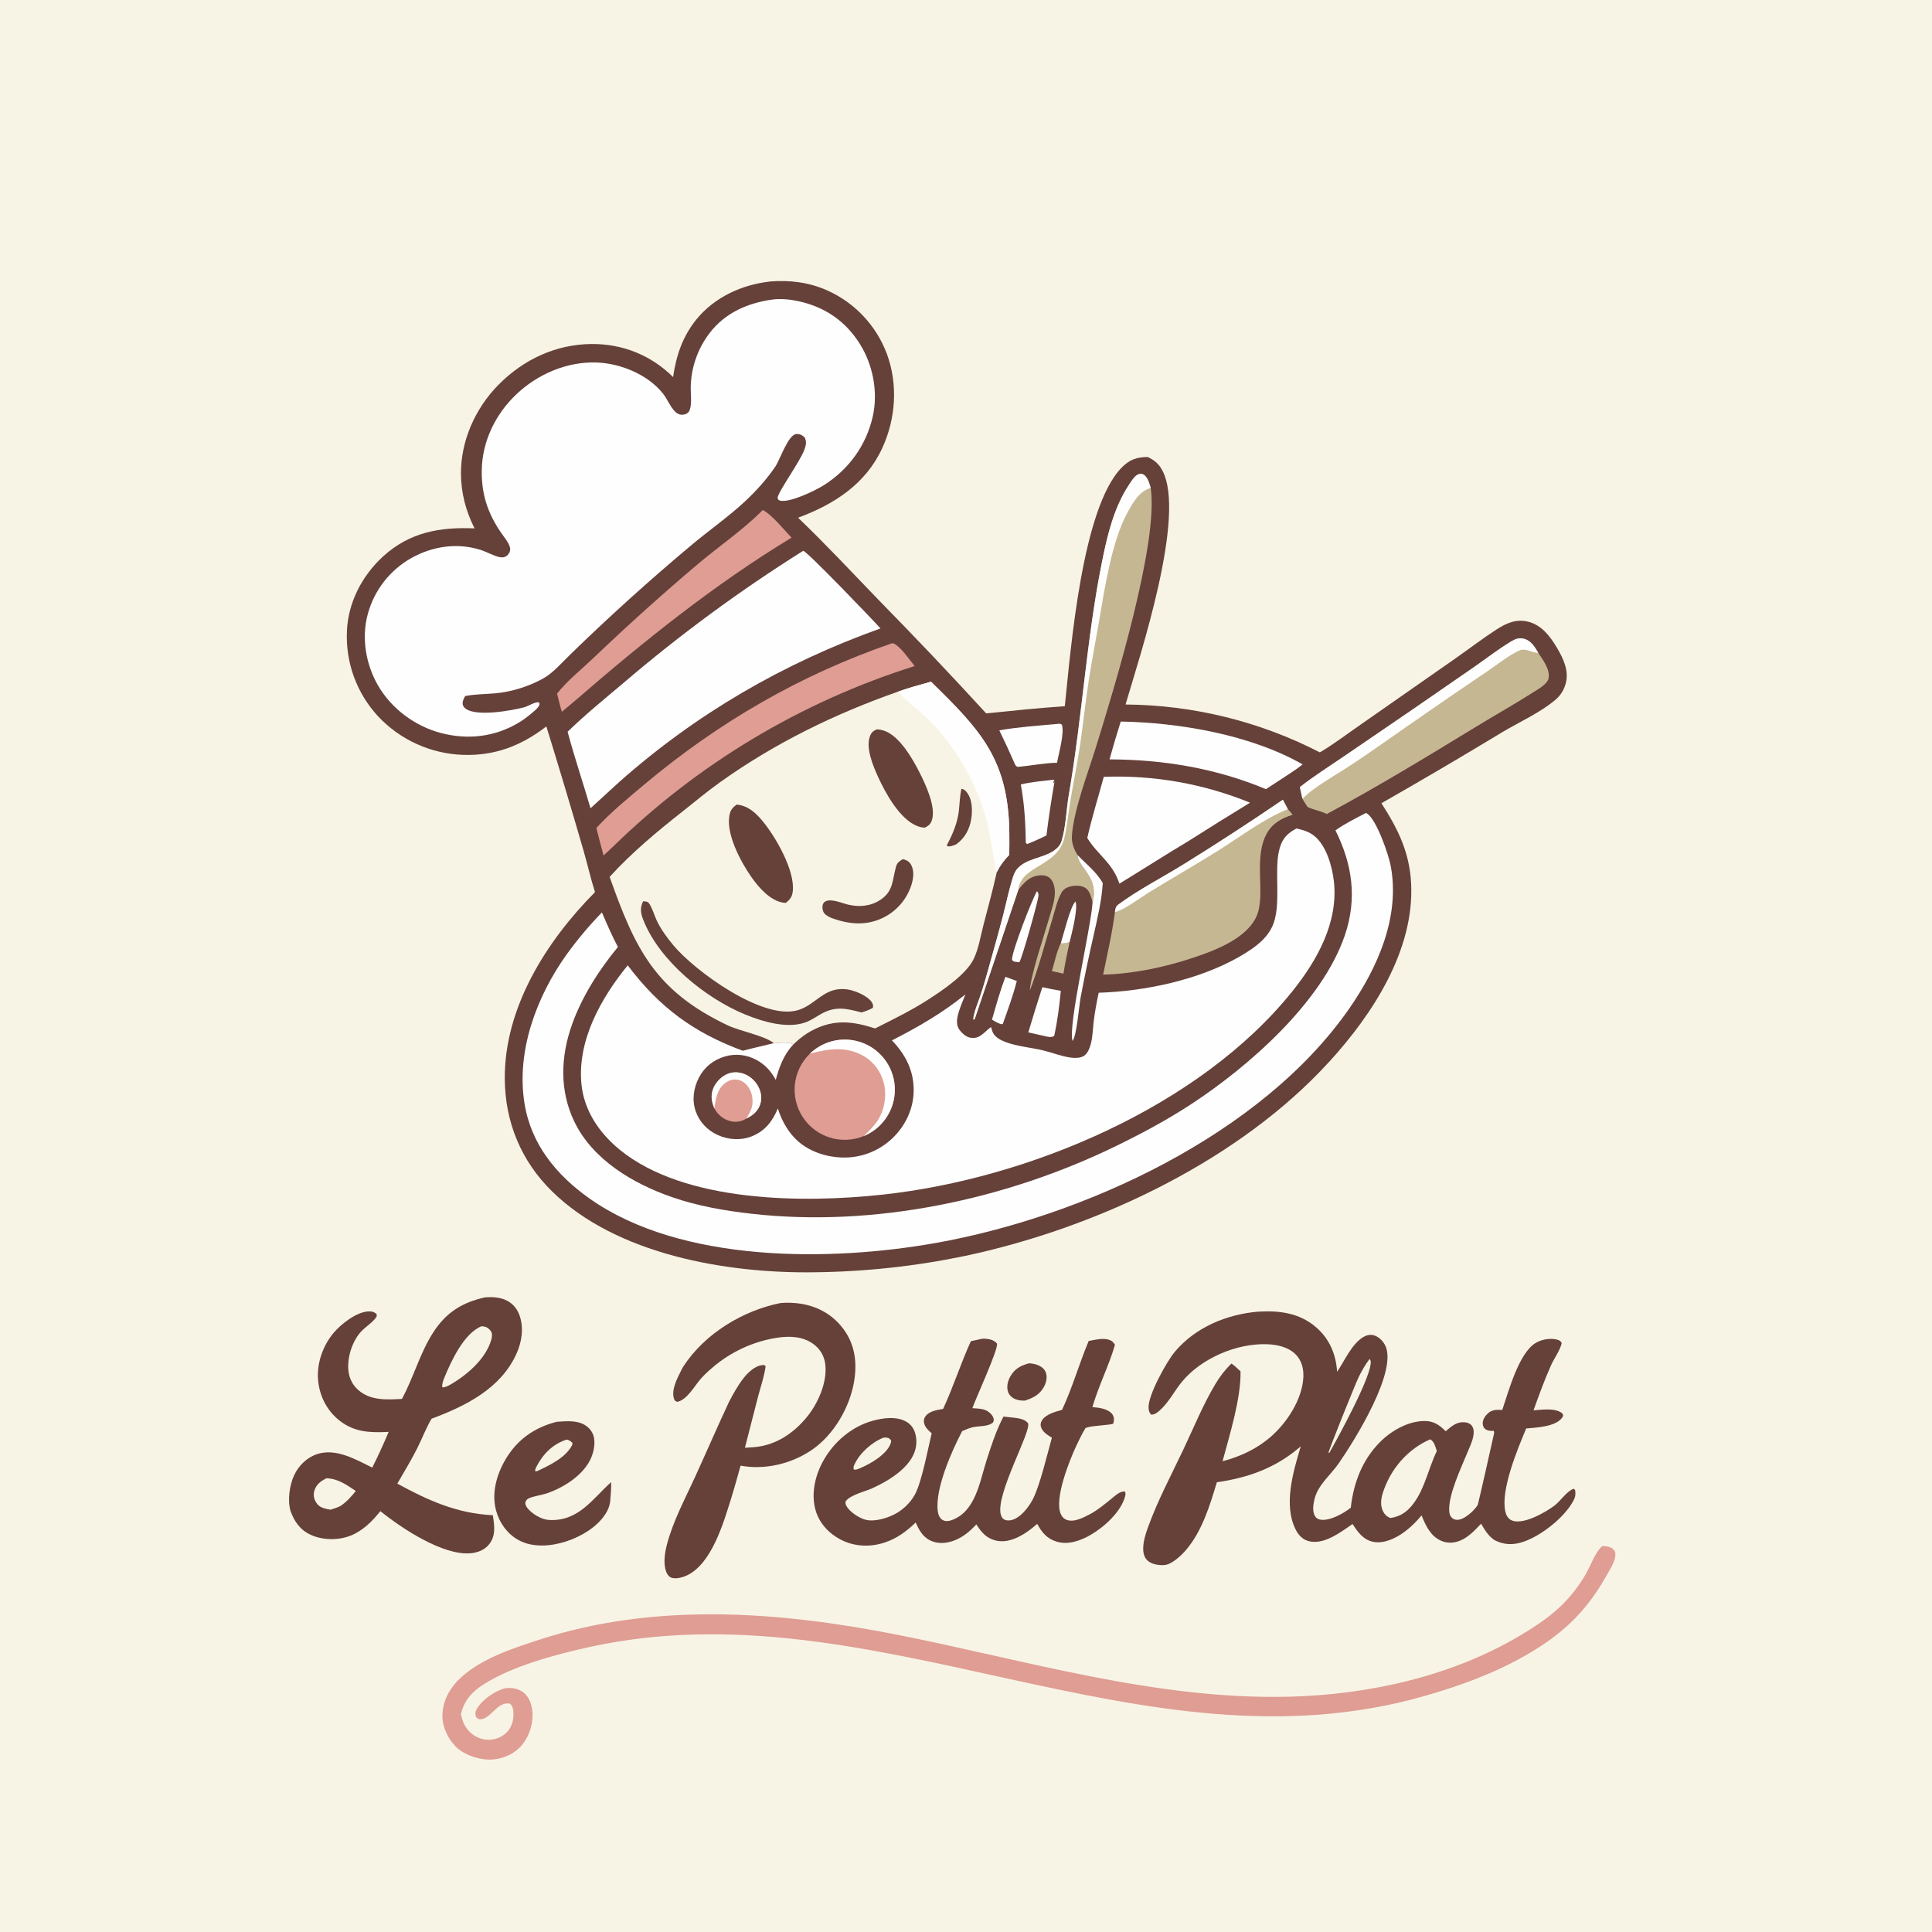 <svg version="1.1" xmlns="http://www.w3.org/2000/svg" style="display: block;" viewBox="0 0 2048 2048" width="1024" height="1024">
<path transform="translate(0,0)" fill="rgb(248,244,229)" d="M 0 0 L 2048 0 L 2048 2048 L 0 2048 L 0 0 z"/>
<path transform="translate(0,0)" fill="rgb(101,65,58)" d="M 816.564 298.384 C 837.352 296.687 858.039 299.339 877.142 307.946 C 906.279 321.046 928.966 345.257 940.147 375.183 C 952.124 407.545 949.57 444.188 935.097 475.31 C 917.379 513.412 884.091 534.656 845.996 548.807 C 875.095 576.654 902.528 606.096 930.494 635.072 C 969.504 674.789 1007.82 715.185 1045.42 756.242 C 1073.14 753.451 1100.94 750.432 1128.75 748.623 C 1135.13 687.693 1146.82 538.48 1189.11 495.56 C 1197.46 487.087 1205.21 484.481 1216.74 484.437 C 1223.86 488.017 1228.28 491.502 1232.09 498.61 C 1257.77 546.475 1208.22 695.286 1193.13 746.797 C 1264.83 747.336 1335.4 764.721 1399.14 797.55 C 1414.38 788.534 1428.76 777.431 1443.37 767.381 L 1543.08 697.768 C 1557.52 687.645 1571.66 676.758 1586.47 667.213 C 1596.85 660.518 1607.05 655.978 1619.64 658.97 C 1634.02 662.387 1643.03 674.287 1650.22 686.314 C 1657.09 697.796 1663.48 710.992 1659.7 724.625 C 1657.72 731.757 1654.16 737.324 1648.53 742.047 C 1632.42 755.582 1610.98 765.165 1592.81 775.937 C 1550.33 801.673 1507.52 826.844 1464.38 851.441 C 1482.04 879.066 1494.29 903.543 1495.87 936.978 C 1499.2 1007.35 1455.03 1075.12 1409.37 1125.14 C 1405.84 1128.97 1402.27 1132.76 1398.65 1136.51 C 1302.45 1235.72 1157.06 1302.84 1023.24 1331.29 C 970.344 1342.32 916.497 1348.14 862.467 1348.68 C 770.234 1349.9 653.43 1329.95 585.074 1262.77 C 552.382 1230.65 535.42 1189.49 535.076 1143.76 C 534.508 1068.28 579.052 997.743 630.725 945.695 C 626.08 931.167 622.762 916.144 618.506 901.482 C 605.791 857.548 592.674 813.731 579.158 770.037 C 552.734 790.391 524.9 801.273 491.088 800.197 C 456.724 799.091 424.21 784.369 400.709 759.274 C 378.133 734.846 366.267 702.402 367.755 669.172 C 368.917 638.782 383.727 610.334 405.975 589.947 C 434.06 564.213 466.244 558.49 503.069 560.104 C 493.885 542.067 488.79 522.725 488.633 502.477 C 488.362 467.326 503.807 432.815 528.36 407.936 C 554.871 381.072 589.199 364.931 627.144 364.663 C 659.987 364.432 690.163 376.503 713.509 399.711 C 716.728 377.157 723.551 356.736 738.015 338.835 C 757.3 314.969 786.493 301.704 816.564 298.384 z"/>
<path transform="translate(0,0)" fill="rgb(254,254,254)" d="M 819.886 317.381 C 828.724 316.498 837.931 317.418 846.585 319.311 C 874.197 325.351 895.956 340.122 911.11 363.991 C 925.382 386.469 931.056 415.491 925.139 441.59 C 918.2 472.2 899.689 497.675 873.218 514.383 C 864.356 519.977 836.367 533.669 826.41 530.548 C 824.915 530.08 824.906 529.216 824.254 527.939 C 824.578 521.352 847.959 489.853 852.831 476.262 C 854.498 471.614 855.171 468.161 852.982 463.65 C 850.53 461.327 847.503 459.705 843.971 460.101 C 835.402 461.061 826.667 487.563 821.87 494.648 C 812.903 507.893 801.68 520.29 790.024 531.213 C 771.777 548.314 750.479 562.902 731.349 579.179 C 687.892 615.626 645.789 653.658 605.127 693.199 C 596.302 701.674 586.547 713.193 575.994 719.106 C 561.064 727.472 542.551 733.323 525.49 734.903 C 514.566 735.915 504.03 735.745 493.174 737.797 C 492.476 739.029 491.719 740.278 491.206 741.606 C 490.324 743.887 489.921 746.475 491.256 748.664 C 499.148 761.609 544.303 752.872 555.84 749.695 C 559.88 748.582 567.292 743.835 570.939 744.46 L 572.047 746.028 C 571.515 749.071 569.409 750.756 567.348 752.877 C 561.772 757.699 556.327 762.198 549.982 765.995 C 524.651 781.151 496.121 784.493 467.654 777.081 C 440.092 769.905 415.125 751.428 400.813 726.772 C 387.779 704.318 383.001 676.301 389.83 651.055 C 396.624 625.767 413.331 604.288 436.17 591.48 C 458.385 579.073 484.288 575.15 508.782 582.697 C 515.704 584.83 522.538 588.941 529.473 590.556 C 532.198 591.191 535.17 590.888 537.367 589.024 C 539.916 586.861 541.431 583.592 540.621 580.352 C 539.268 574.946 533.9 568.751 530.78 564.159 C 516.774 543.548 510.286 523.392 510.688 498.393 C 511.18 467.754 525.153 439.165 547.165 418.167 C 569.761 396.612 601.027 383.131 632.516 384.268 C 657.846 385.181 686.706 396.978 702.788 417.212 C 707.484 423.122 710.378 431.126 715.693 436.429 C 717.887 438.619 720.516 439.817 723.663 439.61 C 727.364 439.365 730.115 437.728 731.27 434.154 C 733.446 427.416 732.216 419.003 732.178 412.011 C 732.221 390.679 739.269 369.951 752.24 353.015 C 768.965 331.223 793.237 320.876 819.886 317.381 z"/>
<path transform="translate(0,0)" fill="rgb(248,244,229)" d="M 952.306 733.049 C 963.692 728.999 975.245 725.826 986.897 722.65 C 1039.49 774.052 1068.96 805.009 1069.92 882.728 C 1070.01 890.57 1069.98 898.413 1069.85 906.255 C 1064.25 911.905 1060.24 917.349 1056.61 924.503 C 1052.48 943.319 1047.35 961.857 1042.51 980.495 C 1039.49 992.086 1037.44 1005.4 1032.31 1016.24 C 1024.32 1033.12 998.201 1050.45 982.659 1060.41 C 965.101 1071.65 946.246 1080.79 927.646 1090.17 C 904.405 1082.66 884.766 1080.22 862.186 1091.65 C 854.114 1095.74 847.375 1100.93 840.895 1107.21 C 836.652 1104 825.541 1105.65 820.318 1105.78 C 810.514 1097.8 784.367 1093.09 771.18 1086.81 C 693.895 1050.03 673.045 1005.02 646.224 929.529 C 670 903.494 696.085 881.845 723.675 860.088 C 736.745 849.782 749.563 839 763.106 829.32 C 821.26 787.755 885.013 756.639 952.306 733.049 z"/>
<path transform="translate(0,0)" fill="rgb(254,254,254)" d="M 952.306 733.049 C 963.692 728.999 975.245 725.826 986.897 722.65 C 1039.49 774.052 1068.96 805.009 1069.92 882.728 C 1070.01 890.57 1069.98 898.413 1069.85 906.255 C 1064.25 911.905 1060.24 917.349 1056.61 924.503 C 1055.56 922.81 1048.86 880.62 1046.55 871.886 C 1035.65 830.323 1013.92 792.396 983.57 761.976 C 973.936 752.368 961.636 744.542 953.066 734.018 C 952.807 733.7 952.559 733.372 952.306 733.049 z"/>
<path transform="translate(0,0)" fill="rgb(101,65,58)" d="M 681.705 955.357 C 684.155 955.649 686.394 955.336 687.985 957.57 C 691.27 962.185 693.559 970.101 695.979 975.354 C 700.449 985.055 707.024 993.85 713.82 1002.04 C 736.342 1029.18 808.32 1081.69 845.499 1070.91 C 865.107 1065.23 873.368 1045.93 897.228 1048.67 C 905.198 1049.58 919.035 1055.08 923.887 1062.05 C 925.507 1064.38 925.668 1065.57 925.349 1068.32 C 921.423 1070.58 917.562 1071.92 913.256 1073.24 C 896.316 1068.83 885.192 1066.15 869.259 1075.48 C 864.703 1078.14 860.1 1081.26 855.204 1083.24 C 835.464 1091.19 808.406 1083.04 789.703 1075.32 C 747.573 1057.93 698.723 1018.35 681.793 974.856 C 678.958 967.572 678.415 962.419 681.705 955.357 z"/>
<path transform="translate(0,0)" fill="rgb(101,65,58)" d="M 781.023 852.872 C 792.983 854.123 800.979 861.477 808.375 870.371 C 822.043 886.806 843.08 923.012 840.34 945.114 C 839.639 950.772 837.361 953.602 833.029 957.107 C 831.591 957.046 831.655 957.083 829.981 956.809 C 816.231 954.559 804.161 940.632 796.559 929.788 C 785.368 913.823 769.232 884.057 773.307 863.845 C 774.371 858.565 776.676 855.861 781.023 852.872 z"/>
<path transform="translate(0,0)" fill="rgb(101,65,58)" d="M 929.802 773.072 C 932.113 773.315 934.445 773.684 936.668 774.384 C 953.3 779.618 967.234 804.094 974.567 818.494 C 980.918 830.965 992.816 855.901 987.649 869.963 C 986.207 873.887 984.019 875.531 980.372 877.341 C 977.497 877.189 975.067 876.708 972.369 875.656 C 953.687 868.374 938.676 840.765 930.849 823.66 C 925.587 812.161 917.29 792.512 922.344 780.037 C 923.981 775.998 925.908 774.58 929.802 773.072 z"/>
<path transform="translate(0,0)" fill="rgb(101,65,58)" d="M 957.22 910.66 C 961.151 911.873 963.931 913.166 965.935 916.959 C 969.459 923.627 968.154 931.816 965.945 938.671 C 960.978 953.667 950.162 966.02 935.953 972.924 C 917.81 981.656 900.068 979.784 881.661 973.234 C 879.028 972.006 875.652 970.48 873.793 968.16 C 872.211 966.184 871.493 962.743 871.921 960.214 C 872.295 958.005 873.085 956.458 875.17 955.421 C 881.274 952.385 892.111 957.214 898.288 958.76 C 910.049 961.705 922.199 960.903 932.627 954.286 C 947.273 944.994 945.727 933.115 949.832 918.662 C 951.089 914.238 953.511 912.855 957.22 910.66 z"/>
<path transform="translate(0,0)" fill="rgb(101,65,58)" d="M 1019.07 836.151 C 1021.47 836.604 1022.68 837.31 1024.3 839.193 C 1030.71 846.659 1031.05 858.693 1029.59 867.971 C 1027.83 879.143 1022.67 888.676 1013.4 895.179 C 1010.46 896.293 1007.19 897.809 1004.04 896.979 L 1003.85 895.566 C 1009.98 884.169 1015.1 871.981 1016.5 859.015 C 1017.32 851.37 1017.48 843.698 1019.07 836.151 z"/>
<path transform="translate(0,0)" fill="rgb(254,254,254)" d="M 1164.67 1052.34 C 1213.42 1050.85 1270.17 1038.88 1312.94 1014.64 C 1356.33 990.052 1354.34 973.603 1353.86 928.008 C 1353.75 918.374 1353.91 907.949 1356.66 898.636 C 1359.68 888.419 1365.08 883.074 1374.3 878.219 C 1381.18 879.763 1387.43 881.552 1393.05 885.999 C 1405.99 896.236 1412.19 918.409 1413.97 934.198 C 1418.89 977.706 1396.18 1018.12 1369.9 1050.88 C 1271.38 1173.69 1089.26 1249.67 935.819 1266.34 C 851.731 1275.48 726.013 1274.9 657.231 1218.99 C 635.426 1201.26 619.047 1177.42 616.328 1148.96 C 611.914 1102.74 637.187 1057.9 665.414 1023.31 C 699.001 1067.84 735.209 1094.55 787.359 1113.83 C 798.289 1110.95 809.35 1108.52 820.318 1105.78 C 825.541 1105.65 836.652 1104 840.895 1107.21 C 830.764 1118.09 826.22 1130.61 822.325 1144.69 C 817.463 1135.75 811.333 1128.81 802.377 1123.84 C 792.017 1118.08 780.013 1116.52 768.608 1119.85 C 756.457 1123.4 746.707 1131 740.882 1142.31 C 735.207 1153.33 733.368 1165.93 737.422 1177.84 C 741.291 1189.2 749.884 1198.19 760.75 1203.14 C 772.148 1208.33 785.5 1209.17 797.186 1204.43 C 811.104 1198.79 819.038 1188.39 824.547 1174.95 C 828.02 1186.13 833.624 1196.84 841.575 1205.5 C 854.29 1219.34 873.34 1226.25 891.85 1226.97 C 911.817 1227.84 931.281 1220.56 945.777 1206.8 C 959.397 1193.94 968.04 1176.19 968.512 1157.35 C 969.059 1135.55 960.263 1118.29 945.504 1102.86 C 973.303 1088.64 999.008 1073.84 1023.34 1054.12 C 1020.67 1060.97 1017.6 1067.93 1015.64 1075.02 C 1014.32 1079.76 1013.57 1086.18 1016.36 1090.57 C 1018.89 1094.57 1023.81 1099.23 1028.67 1100.03 C 1038.98 1101.73 1043.24 1093.8 1050.53 1088.66 C 1051.06 1090.55 1051.58 1092.51 1052.37 1094.32 C 1054.53 1099.28 1060.51 1102.51 1065.28 1104.37 C 1077.64 1109.18 1092.91 1110.4 1105.99 1113.53 C 1115.6 1115.84 1125.37 1119.85 1135.14 1121.1 C 1139.39 1121.64 1144.66 1121.7 1148.54 1119.56 C 1152.76 1117.23 1154.9 1111.58 1156.14 1107.23 C 1158.32 1099.56 1158.4 1090.89 1159.35 1082.96 C 1160.59 1072.6 1162.48 1062.52 1164.67 1052.34 z"/>
<path transform="translate(0,0)" fill="rgb(254,254,254)" d="M 1447.78 861.862 C 1448.39 862.016 1448.59 862.029 1449.19 862.427 C 1459.24 868.983 1471.92 905.67 1474.22 917.877 C 1484.33 971.721 1460.56 1025.44 1430.42 1068.87 C 1337.32 1203.01 1148.35 1289.76 991.9 1317.61 C 880.202 1337.5 722.125 1339 625.167 1270.64 C 590.013 1245.86 563.161 1213.39 556.048 1170.02 C 546.933 1114.45 568.791 1056.25 600.773 1011.61 C 612.117 995.925 624.581 981.082 638.068 967.198 C 643.357 979.637 648.749 991.875 654.994 1003.87 C 635.05 1028.07 617.121 1056.04 606.522 1085.6 C 594.287 1119.72 592.876 1155.71 608.758 1188.86 C 628.237 1229.52 671.496 1254.9 712.591 1269.09 C 739.803 1278.49 768.124 1283.4 796.654 1286.63 C 926.989 1301.35 1066.48 1271.79 1183.72 1214.51 C 1210.44 1201.46 1236.84 1187.34 1261.77 1171.08 C 1323.49 1130.84 1401.67 1062.26 1425.7 991.151 C 1438.76 952.514 1433.63 916.178 1415.62 880.212 C 1425.52 873.12 1437.02 867.534 1447.78 861.862 z"/>
<path transform="translate(0,0)" fill="rgb(254,254,254)" d="M 851.47 583.851 C 856.119 585.034 925.614 657.396 933.35 666.15 C 830.602 702.963 738.386 756.285 656.586 828.785 L 625.971 856.779 C 618.072 829.681 608.96 802.973 601.692 775.683 C 620.274 757.611 640.701 741.007 660.507 724.296 C 720.63 672.86 784.457 625.918 851.47 583.851 z"/>
<path transform="translate(0,0)" fill="rgb(198,183,147)" d="M 1359.87 847.756 L 1365.17 857.726 L 1370.31 863.647 C 1358.31 867.497 1348.67 872.703 1342.44 884.257 C 1337.04 894.299 1335.84 906.138 1335.59 917.355 C 1335.25 932.299 1337.41 948.339 1334.57 963.036 C 1328.72 993.283 1287.22 1007.93 1261.79 1016.23 C 1232.58 1025.76 1200.15 1032.42 1169.38 1033.12 C 1173.81 1011.17 1179.02 989.042 1181.85 966.83 C 1181.98 966.07 1182.11 965.312 1182.25 964.556 C 1182.75 962.06 1183.07 960.646 1185.21 959.054 C 1206.22 943.425 1231.73 930.341 1254.19 916.498 C 1289.91 894.355 1325.15 871.436 1359.87 847.756 z"/>
<path transform="translate(0,0)" fill="rgb(254,254,254)" d="M 1359.87 847.756 L 1365.17 857.726 C 1339.81 867.904 1314.84 886.902 1291.61 901.481 C 1267.46 916.636 1242.7 930.782 1218.4 945.681 C 1208.97 951.465 1191.44 964.877 1181.85 966.83 C 1181.98 966.07 1182.11 965.312 1182.25 964.556 C 1182.75 962.06 1183.07 960.646 1185.21 959.054 C 1206.22 943.425 1231.73 930.341 1254.19 916.498 C 1289.91 894.355 1325.15 871.436 1359.87 847.756 z"/>
<path transform="translate(0,0)" fill="rgb(198,183,147)" d="M 1079.5 943.153 L 1033.22 1080.35 L 1031.89 1080.91 C 1031.7 1079.29 1031.86 1078.22 1032.22 1076.59 C 1033.73 1069.71 1036.79 1062.68 1039.03 1055.97 C 1042.15 1046.63 1044.94 1036.99 1047.6 1027.51 C 1052.9 1008.6 1058.3 989.66 1063.22 970.655 C 1066.54 957.777 1069.23 944.545 1073.13 931.834 C 1074.26 928.125 1075.62 924.143 1078.17 921.155 C 1087.76 909.916 1105.33 909.864 1117.13 901.797 C 1120.78 899.305 1124.02 895.824 1125.33 891.52 C 1129.94 876.406 1130.28 858.103 1133 842.396 C 1147.18 760.535 1151.72 677.224 1168.13 595.708 C 1173.86 567.239 1180.72 537.993 1197.02 513.495 C 1199.21 510.208 1202.17 505.293 1205.66 503.338 C 1207.54 502.287 1209.62 501.812 1211.65 502.797 C 1216.53 505.169 1218.31 512.466 1219.8 517.199 C 1228.45 575.228 1181.22 729.263 1161.59 792.543 C 1153.07 820.016 1138.49 857.68 1136.3 885.487 C 1135.68 893.269 1138.18 899.766 1142.17 906.309 C 1143.44 920.785 1165.08 929.214 1158.18 956.502 C 1157.44 953.661 1156.74 950.732 1155.63 948.01 C 1154.15 944.385 1152.03 941.521 1148.26 940.064 C 1143.21 938.112 1135.79 938.664 1130.95 940.982 C 1128.68 942.068 1126.65 943.785 1125.39 945.978 C 1120.52 954.469 1118.14 965.835 1115.26 975.186 C 1107.64 999.909 1101.08 1026.1 1091.65 1050.12 C 1092.33 1034.25 1107.12 990.722 1112.35 972.541 C 1114.83 963.88 1118.4 954.469 1118.19 945.374 C 1118.08 940.36 1116.74 934.15 1112.78 930.703 C 1109.86 928.156 1105.78 927.568 1102.04 927.913 C 1091.3 928.907 1085.79 935.367 1079.5 943.153 z"/>
<path transform="translate(0,0)" fill="rgb(254,254,254)" d="M 1079.5 943.153 L 1033.22 1080.35 L 1031.89 1080.91 C 1031.7 1079.29 1031.86 1078.22 1032.22 1076.59 C 1033.73 1069.71 1036.79 1062.68 1039.03 1055.97 C 1042.15 1046.63 1044.94 1036.99 1047.6 1027.51 C 1052.9 1008.6 1058.3 989.66 1063.22 970.655 C 1066.54 957.777 1069.23 944.545 1073.13 931.834 C 1074.26 928.125 1075.62 924.143 1078.17 921.155 C 1087.76 909.916 1105.33 909.864 1117.13 901.797 C 1120.78 899.305 1124.02 895.824 1125.33 891.52 C 1129.94 876.406 1130.28 858.103 1133 842.396 C 1147.18 760.535 1151.72 677.224 1168.13 595.708 C 1173.86 567.239 1180.72 537.993 1197.02 513.495 C 1199.21 510.208 1202.17 505.293 1205.66 503.338 C 1207.54 502.287 1209.62 501.812 1211.65 502.797 C 1216.53 505.169 1218.31 512.466 1219.8 517.199 C 1207.35 520.806 1200.75 533.118 1194.83 543.935 C 1178.34 574.061 1170.67 625.756 1164.8 659.916 C 1161.17 681.072 1157.01 702.192 1153.81 723.415 C 1150.52 745.225 1148.22 767.184 1145.02 789.011 C 1142.14 808.638 1138.12 828.037 1134.83 847.588 C 1132.53 861.185 1131.38 875.381 1128.11 888.742 C 1120.76 918.689 1081.98 917.515 1079.5 943.153 z"/>
<path transform="translate(0,0)" fill="rgb(198,183,147)" d="M 1377.91 834.318 C 1393.2 822.479 1409.5 812.063 1425.49 801.211 L 1496.33 752.815 L 1562.39 707.249 C 1575.39 698.161 1588.24 688.229 1601.79 680 C 1606.37 677.222 1610.4 675.693 1615.81 677.225 C 1623.2 679.321 1627.1 685.976 1630.72 692.172 C 1635.61 699.598 1643.18 709.514 1641.6 718.872 C 1640.59 724.877 1630.96 730.285 1626.14 733.346 C 1605.51 746.456 1584.14 758.487 1563.27 771.227 C 1511.81 802.649 1459.67 834.337 1406.54 862.867 C 1399.93 859.713 1392.74 858.492 1386.16 855.503 C 1384.23 852.604 1382.23 849.753 1380.61 846.665 L 1377.91 834.318 z"/>
<path transform="translate(0,0)" fill="rgb(254,254,254)" d="M 1377.91 834.318 C 1393.2 822.479 1409.5 812.063 1425.49 801.211 L 1496.33 752.815 L 1562.39 707.249 C 1575.39 698.161 1588.24 688.229 1601.79 680 C 1606.37 677.222 1610.4 675.693 1615.81 677.225 C 1623.2 679.321 1627.1 685.976 1630.72 692.172 C 1630.18 692.116 1629.64 692.069 1629.09 692.004 C 1623.1 691.285 1616.64 686.805 1610.62 689.518 C 1599.01 694.756 1587.18 704.505 1576.59 711.635 C 1549.36 730 1522.27 748.565 1495.32 767.328 C 1474.71 781.556 1454.33 796.264 1433.45 810.081 C 1419.38 819.393 1404.58 827.647 1391.03 837.734 C 1387.34 840.482 1383.95 843.514 1380.61 846.665 L 1377.91 834.318 z"/>
<path transform="translate(0,0)" fill="rgb(223,157,147)" d="M 945.095 682.049 L 947.014 681.952 C 955.041 685.623 963.839 699.142 969.581 706.047 C 849.428 743.856 739.874 809.446 649.802 897.5 L 639.8 906.873 C 637.145 897.167 634.606 887.43 632.185 877.663 C 647.396 861.053 665.762 846.052 683.003 831.59 C 761.563 765.69 848.032 715.542 945.095 682.049 z"/>
<path transform="translate(0,0)" fill="rgb(254,254,254)" d="M 1170.05 823.474 C 1223.09 821.442 1275.95 830.786 1325.08 850.878 C 1303.44 864.07 1281.94 877.479 1260.56 891.102 C 1235.74 905.945 1211.34 921.635 1186.63 936.695 C 1179.06 914.107 1164.16 906.971 1152.56 888.313 C 1157.46 866.569 1164.2 844.996 1170.05 823.474 z"/>
<path transform="translate(0,0)" fill="rgb(223,157,147)" d="M 858.454 1116.98 C 873.821 1102.08 896.63 1097.85 916.316 1106.26 C 936.002 1114.67 948.72 1134.07 948.579 1155.47 C 948.437 1176.88 935.465 1196.11 915.67 1204.26 C 892.108 1213.96 864.977 1205.56 851.007 1184.25 C 837.038 1162.94 840.162 1134.72 858.454 1116.98 z"/>
<path transform="translate(0,0)" fill="rgb(254,254,254)" d="M 858.454 1116.98 C 873.821 1102.08 896.63 1097.85 916.316 1106.26 C 936.002 1114.67 948.72 1134.07 948.579 1155.47 C 948.437 1176.88 935.465 1196.11 915.67 1204.26 C 920.897 1199.11 926.426 1193.89 930.421 1187.69 C 937.664 1176.47 940.068 1161.32 936.927 1148.43 C 933.921 1136.09 926.18 1125.41 915.046 1119.2 C 896.388 1108.79 877.938 1111.76 858.454 1116.98 z"/>
<path transform="translate(0,0)" fill="rgb(223,157,147)" d="M 808.521 540.694 C 817.796 544.91 831.666 562.294 839.067 569.948 C 756.848 619.744 681.504 680.464 608.974 743.315 C 604.563 747.103 600.106 750.836 595.602 754.513 C 593.607 748.204 592.148 741.642 590.492 735.231 C 601.605 721.293 616.836 709.172 629.8 696.805 C 665.677 662.53 702.586 629.353 740.478 597.32 C 762.929 578.472 787.909 561.524 808.521 540.694 z"/>
<path transform="translate(0,0)" fill="rgb(254,254,254)" d="M 1188.04 764.867 C 1250.57 765.977 1325.9 778.956 1380.87 810.29 C 1373.64 816.185 1365.26 821.151 1357.52 826.381 L 1341.89 836.532 C 1289.34 814.477 1233.05 805.085 1176.13 804.982 C 1179.84 791.532 1183.81 778.158 1188.04 764.867 z"/>
<path transform="translate(0,0)" fill="rgb(254,254,254)" d="M 1120.51 767.44 C 1123.13 767.238 1123.47 766.725 1125.73 768.262 C 1128.37 778.027 1122.41 797.973 1120.51 808.553 C 1106.33 808.842 1092.7 811.747 1078.63 812.925 C 1076.17 811.688 1076.18 810.623 1075.05 808.255 C 1070.06 796.77 1064.81 785.404 1059.3 774.166 C 1079.37 770.683 1100.22 769.225 1120.51 767.44 z"/>
<path transform="translate(0,0)" fill="rgb(223,157,147)" d="M 757.292 1175.08 C 754.274 1167.96 753.097 1161.1 756.119 1153.68 C 758.877 1146.91 765.175 1140.57 772.064 1138.05 C 778.493 1135.7 785.525 1136.53 791.555 1139.61 C 798.481 1143.23 803.661 1149.48 805.933 1156.96 C 807.674 1162.87 807.168 1169.12 804.139 1174.52 C 801.138 1179.87 796.562 1183.01 791.206 1185.71 C 791.095 1185.78 790.987 1185.87 790.871 1185.93 C 785.393 1189.14 779.819 1189.99 773.666 1188.3 C 766.38 1186.31 760.979 1181.56 757.292 1175.08 z"/>
<path transform="translate(0,0)" fill="rgb(254,254,254)" d="M 757.292 1175.08 C 754.274 1167.96 753.097 1161.1 756.119 1153.68 C 758.877 1146.91 765.175 1140.57 772.064 1138.05 C 778.493 1135.7 785.525 1136.53 791.555 1139.61 C 798.481 1143.23 803.661 1149.48 805.933 1156.96 C 807.674 1162.87 807.168 1169.12 804.139 1174.52 C 801.138 1179.87 796.562 1183.01 791.206 1185.71 C 791.794 1184.65 792.363 1183.58 792.959 1182.53 C 795.038 1178.87 796.854 1175.65 797.444 1171.4 C 798.415 1164.41 796.954 1157.08 792.603 1151.42 C 789.794 1147.76 785.77 1145 781.124 1144.44 C 776.508 1143.88 772.14 1145.42 768.522 1148.26 C 760.008 1154.95 758.579 1165.11 757.292 1175.08 z"/>
<path transform="translate(0,0)" fill="rgb(254,254,254)" d="M 1116.84 826.513 C 1117.15 826.779 1117.65 828.232 1117.82 828.638 L 1117 827.97 L 1116.35 829.794 L 1118.3 829.516 L 1117.6 829.985 C 1114.35 848.466 1111.57 867.028 1109.27 885.651 C 1102.58 888.753 1095.89 892.104 1088.98 894.67 L 1087.42 893.658 C 1087.06 872.593 1085.97 852.314 1082.1 831.529 C 1093.41 828.889 1105.31 827.847 1116.84 826.513 z"/>
<path transform="translate(0,0)" fill="rgb(254,254,254)" d="M 1104.91 1046.49 C 1111.39 1047.97 1117.99 1049.09 1124.52 1050.34 C 1123.03 1065.91 1120.88 1082.52 1117.61 1097.8 C 1115.36 1099.66 1114.13 1099.13 1111.34 1099.16 L 1090.05 1094.41 C 1094.79 1078.37 1099.75 1062.4 1104.91 1046.49 z"/>
<path transform="translate(0,0)" fill="rgb(254,254,254)" d="M 1142.17 906.309 C 1151.23 915.706 1162.59 924.609 1168.98 936.081 C 1167.86 954.831 1163.44 972.696 1159.41 990.965 C 1154.26 1013.23 1149.59 1035.59 1145.38 1058.05 C 1143.78 1066.95 1141.26 1098.4 1136.93 1103.4 C 1131.78 1087.83 1156.66 982.506 1158.18 956.502 C 1165.08 929.214 1143.44 920.785 1142.17 906.309 z"/>
<path transform="translate(0,0)" fill="rgb(254,254,254)" d="M 1065.76 1035.49 L 1077.85 1039.89 C 1073.96 1055.34 1068.4 1070.27 1063.06 1085.26 L 1062.15 1085.74 C 1058.25 1085.18 1054.91 1082.81 1051.56 1080.87 C 1055.88 1065.69 1060.2 1050.26 1065.76 1035.49 z"/>
<path transform="translate(0,0)" fill="rgb(254,254,254)" d="M 1099.28 944.627 C 1100.81 946.634 1101.06 947.605 1100.75 950.157 C 1099.94 956.893 1082.85 1018.01 1080.43 1020.09 L 1074.68 1019.25 L 1072.73 1017.54 C 1072.38 1008.91 1094.15 953.043 1099.28 944.627 z"/>
<path transform="translate(0,0)" fill="rgb(198,183,147)" d="M 1133.77 998.809 C 1131.4 1009.88 1129.04 1020.91 1127.31 1032.11 L 1115.03 1029.43 C 1117.93 1020.19 1120.18 1008.24 1124.54 999.764 C 1126.64 1000.82 1131.32 999.279 1133.77 998.809 z"/>
<path transform="translate(0,0)" fill="rgb(254,254,254)" d="M 1124.54 999.764 C 1127.26 991.205 1134.66 960.401 1140.08 955.666 C 1143.01 963.075 1135.96 990.267 1133.77 998.809 C 1131.32 999.279 1126.64 1000.82 1124.54 999.764 z"/>
<path transform="translate(0,0)" fill="rgb(101,65,58)" d="M 1333.54 1390.41 C 1356.26 1389.09 1377.52 1391.67 1395.3 1407.13 C 1409.44 1419.41 1416.24 1435.73 1417.39 1454.18 C 1425.17 1442.74 1432.64 1425.25 1444.46 1417.73 C 1447.87 1415.56 1451.98 1414.36 1455.98 1415.38 C 1461 1416.67 1465.41 1420.86 1467.9 1425.28 C 1482.96 1451.97 1435.66 1527.36 1419.03 1551.31 C 1410.65 1563.37 1397.74 1573.49 1393.75 1587.98 C 1392.19 1593.66 1390.64 1602.5 1394.33 1607.72 C 1395.91 1609.94 1397.86 1610.68 1400.48 1611 C 1410.29 1612.19 1424.59 1604.05 1431.89 1598.22 C 1434.79 1572.13 1443.89 1547.89 1462.58 1528.92 C 1474.67 1516.65 1492.97 1506.13 1510.66 1506.34 C 1520.13 1506.46 1526.09 1510.77 1532.49 1517.16 C 1537.42 1512.96 1542.84 1508.01 1549.65 1507.65 C 1553.18 1507.46 1557.21 1508.03 1559.72 1510.76 C 1562.59 1513.89 1562.47 1518.57 1561.75 1522.47 C 1560.57 1528.82 1557.39 1535.09 1554.96 1541.04 C 1548.37 1557.14 1535.06 1585.03 1536.25 1601.98 C 1536.47 1605.11 1537.52 1608.08 1540.29 1609.86 C 1542.49 1611.27 1545.07 1611.31 1547.52 1610.72 C 1553.86 1609.22 1563.03 1601.02 1566.38 1595.4 C 1567.01 1594.35 1582.32 1526.35 1583.68 1519.81 C 1584.02 1518.15 1583.9 1518.67 1583.46 1516.71 C 1582.97 1516.74 1582.48 1516.79 1581.98 1516.79 C 1578.26 1516.85 1575.96 1516.34 1573.17 1513.75 C 1572.19 1511.79 1571.7 1510.65 1571.75 1508.39 C 1571.84 1504.45 1574.59 1500.62 1577.39 1498.08 C 1581.73 1494.17 1586.96 1494.3 1592.45 1494.6 C 1599.11 1475.06 1609.75 1435.13 1627.3 1423.93 C 1633.8 1419.78 1643.44 1418.07 1650.93 1420.15 C 1653.33 1420.81 1654.23 1421.64 1655.53 1423.67 C 1653.75 1431.46 1647.51 1439.75 1644.18 1447.21 C 1637.24 1462.8 1631.35 1478.96 1625.58 1495.02 C 1634.04 1494.39 1646.31 1492.53 1654.07 1496.84 C 1656.19 1498.01 1656.36 1498.34 1657.07 1500.52 C 1656.66 1501.63 1656.7 1501.71 1655.9 1502.83 C 1648.97 1512.5 1628.6 1513.24 1617.8 1514.26 C 1608.7 1536.12 1590.7 1578.92 1595.66 1602.05 C 1596.45 1605.74 1598.15 1609.3 1601.59 1611.21 C 1613.29 1617.74 1639.09 1602.76 1648.3 1595.6 C 1654.16 1591.04 1661.43 1580.07 1668.3 1578.13 L 1669.69 1579.48 C 1670.29 1583.36 1670.17 1586.2 1668.39 1589.77 C 1659.3 1608.04 1633.84 1628.01 1614.61 1634.43 C 1603.86 1638.01 1594.3 1637.72 1584.2 1632.59 C 1577.51 1627.98 1574.08 1622.02 1569.99 1615.21 C 1563.43 1622.18 1556.49 1629.66 1547.42 1633.29 C 1540.88 1635.91 1533.88 1636.12 1527.4 1633.19 C 1516.24 1628.14 1511.28 1617.03 1506.92 1606.4 C 1501.59 1612.77 1495.85 1618.61 1489.17 1623.58 C 1480.12 1630.31 1467.57 1636.61 1456.05 1634.48 C 1445.2 1632.47 1439.37 1624.11 1433.76 1615.52 C 1428.44 1619.22 1423.12 1622.99 1417.55 1626.3 C 1408.49 1631.68 1397.41 1636.57 1386.74 1633.52 C 1380.77 1631.81 1376.51 1627.3 1373.72 1621.91 C 1360.02 1595.42 1370.95 1559.73 1378.86 1533.17 C 1352.7 1555.93 1323.87 1566.33 1289.92 1571.27 C 1282.45 1596.02 1274.36 1622.83 1257.38 1642.89 C 1252.37 1648.8 1242.1 1658.55 1234.1 1659.04 C 1228.28 1659.39 1220.64 1658.3 1216.27 1654.1 C 1212.68 1650.66 1211.74 1645.76 1211.85 1640.96 C 1212 1633.75 1214.23 1626.45 1216.65 1619.72 C 1226.89 1591.16 1241.35 1564.09 1254.33 1536.72 C 1265.4 1513.38 1275.3 1488.91 1288.6 1466.73 C 1293.37 1458.78 1298.74 1451.87 1305.37 1445.4 C 1308.87 1447.78 1311.89 1450.78 1315.01 1453.65 C 1315.54 1482.66 1303.47 1520.79 1295.97 1548.98 C 1314.47 1544.12 1331.89 1536.07 1346.5 1523.54 C 1363.98 1508.54 1380.42 1483.57 1381.61 1459.98 C 1382.06 1451.18 1379.94 1442.39 1373.65 1435.94 C 1365.69 1427.78 1353.59 1425.25 1342.59 1424.92 C 1310.48 1423.95 1273.26 1439.99 1252.82 1464.83 C 1244.8 1474.59 1239.05 1486.46 1229.55 1494.95 C 1226.9 1497.32 1223.94 1499.8 1220.2 1499.54 C 1218.14 1497.28 1217.68 1495.34 1217.52 1492.28 C 1216.83 1479.12 1236.7 1443.28 1245.32 1433 C 1267.14 1406.98 1300.29 1393.26 1333.54 1390.41 z"/>
<path transform="translate(0,0)" fill="rgb(248,244,229)" d="M 1516.13 1525.75 C 1520.51 1528.26 1521.56 1533.7 1523.08 1538.2 C 1514.29 1556.17 1510.67 1577.11 1498.65 1593.39 C 1492.04 1602.34 1484.86 1607.52 1473.84 1609.17 C 1469.71 1607.49 1467.17 1604.84 1465.51 1600.74 C 1462.05 1592.26 1465.35 1583.01 1468.63 1574.98 C 1477.46 1553.36 1494.62 1534.96 1516.13 1525.75 z"/>
<path transform="translate(0,0)" fill="rgb(248,244,229)" d="M 1451.72 1440.68 C 1452.51 1441.44 1452.62 1441.32 1452.88 1442.4 C 1456 1455.47 1417.64 1525.14 1409.08 1540.17 L 1408.29 1539.95 C 1408.42 1537.35 1436.5 1467.62 1440.05 1460.22 C 1443.38 1453.26 1447.12 1446.87 1451.72 1440.68 z"/>
<path transform="translate(0,0)" fill="rgb(223,157,147)" d="M 1698.31 1638.94 C 1698.67 1638.94 1699.03 1638.91 1699.39 1638.92 C 1703.28 1638.98 1708.15 1639.78 1710.76 1642.99 C 1712.73 1645.4 1712.62 1648.63 1711.96 1651.48 C 1710.24 1658.81 1705.11 1666.27 1701.42 1672.79 C 1679.84 1710.79 1653.14 1734.55 1615.26 1755.88 C 1582.26 1774.47 1546.8 1787.29 1510.49 1797.71 C 1209.25 1884.18 926.66 1679.45 624.718 1745.95 C 589.022 1753.81 543.477 1765.88 512.603 1785.52 C 500.383 1793.29 491.832 1802.77 488.567 1817.19 C 490.251 1824.47 492.548 1830.65 497.985 1835.96 C 503.497 1841.43 511.004 1844.41 518.768 1844.22 C 525.772 1843.98 532.805 1841.07 537.608 1835.91 C 542.617 1830.54 544.556 1823.18 544.279 1815.96 C 544.127 1812 543.655 1808.83 540.677 1806.02 C 527.426 1803 520.817 1821.71 509.478 1822.48 C 506.864 1822.65 506.148 1821.53 504.468 1819.86 C 503.693 1816.66 503.566 1814.86 505.231 1811.93 C 510.938 1801.86 523.489 1793.33 534.216 1789.91 C 534.584 1789.84 534.948 1789.74 535.318 1789.68 C 542.075 1788.66 549.535 1789.86 554.99 1794.18 C 560.696 1798.71 563.317 1805.87 564.177 1812.9 C 565.709 1825.41 561.836 1838.95 554.066 1848.86 C 546.739 1858.2 535.345 1863.79 523.639 1865.03 C 510.858 1866.38 494.596 1861.6 484.731 1852.99 C 476.075 1845.44 469.106 1831.51 468.967 1819.97 C 468.795 1805.66 474.819 1792.54 484.529 1782.27 C 506.189 1759.35 542.527 1747.64 571.962 1738.07 C 693.842 1698.41 824.953 1708.1 948.88 1732.46 C 1087.05 1759.6 1224.21 1802.09 1366.51 1798.58 C 1450.95 1796.49 1539.47 1776.87 1612.44 1733.09 C 1627.93 1723.8 1643.47 1713.6 1656.31 1700.81 C 1666.02 1691.1 1674.39 1680.15 1681.21 1668.23 C 1686.27 1659.29 1690.45 1646.83 1697.66 1639.56 C 1697.87 1639.35 1698.09 1639.15 1698.31 1638.94 z"/>
<path transform="translate(0,0)" fill="rgb(101,65,58)" d="M 514.327 1375.23 C 521.36 1374.7 528.804 1375.04 535.383 1377.78 C 542.842 1380.88 548.04 1386.76 550.724 1394.33 C 555.489 1407.78 553.137 1422.68 547.325 1435.38 C 530.443 1472.25 493.398 1490.49 457.484 1503.91 C 451.571 1513.83 447.371 1525.18 442.134 1535.52 C 435.724 1548.18 428.285 1560.43 421.179 1572.71 C 453.816 1590.52 484.665 1604.48 522.43 1606.16 L 522.741 1608.22 C 524.258 1618.4 525.401 1628.24 518.553 1636.95 C 513.763 1643.04 506.35 1645.87 498.803 1646.52 C 469.375 1649.08 425.703 1620 403.209 1601.88 C 394.613 1612.59 384.767 1622.58 371.792 1627.79 C 358.807 1633 341.95 1632.84 329.187 1626.88 C 317.891 1621.61 312.07 1612.92 307.942 1601.62 C 304.657 1590.36 306.903 1574.21 311.832 1563.77 C 316.706 1553.43 325.367 1544.94 336.331 1541.35 C 356.183 1534.84 377.299 1547.16 394.585 1555.73 C 400.878 1543.28 406.565 1530.71 411.99 1517.86 C 392.553 1518.8 375.871 1518.47 359.782 1505.78 C 346.732 1495.48 338.997 1480.44 337.288 1464 C 335.408 1445.92 341.991 1426.79 353.617 1412.94 C 361.487 1403.57 377.494 1390.99 390.068 1390.18 C 393.821 1389.94 396.443 1390.47 399.25 1392.99 L 399.316 1395.39 C 396.086 1401.19 388.424 1405.73 383.688 1410.57 C 374.126 1420.36 368.648 1436.43 369.132 1450.13 C 369.451 1459.15 372.773 1467.29 379.599 1473.32 C 392.724 1484.91 409.841 1483.76 426.064 1482.91 C 438.572 1459.89 444.973 1434.48 459.389 1412.18 C 472.973 1391.17 490.093 1380.51 514.327 1375.23 z"/>
<path transform="translate(0,0)" fill="rgb(248,244,229)" d="M 510.455 1405.87 C 511.536 1405.98 512.42 1406.03 513.459 1406.23 C 516.417 1406.81 519.324 1409.14 520.751 1411.78 C 522.016 1414.12 521.52 1417.53 520.827 1419.99 C 514.93 1440.94 494.163 1458.35 476.002 1468.54 C 473.636 1469.71 471.911 1470.37 469.259 1470.79 L 468.664 1469.71 C 468.867 1466.42 469.603 1463.89 470.855 1460.84 C 478.116 1443.15 491.676 1413.37 510.455 1405.87 z"/>
<path transform="translate(0,0)" fill="rgb(248,244,229)" d="M 346.058 1567.03 C 358.431 1567.43 367.269 1573.96 377.155 1580.5 C 372.352 1586.59 367.391 1592.01 360.951 1596.4 C 357.663 1598.15 353.898 1599.17 350.371 1600.36 C 349.083 1600.14 347.801 1599.89 346.524 1599.61 C 341.352 1598.51 337.652 1596.9 334.83 1592.21 C 332.517 1588.36 331.972 1584.01 333.378 1579.74 C 335.493 1573.32 340.252 1569.9 346.058 1567.03 z"/>
<path transform="translate(0,0)" fill="rgb(101,65,58)" d="M 1040.65 1419.2 C 1041.94 1419.09 1043.2 1418.98 1044.49 1419.08 C 1049.19 1419.44 1053.75 1420.5 1056.83 1424.25 C 1058.69 1429.62 1034.36 1482.34 1030.76 1492.74 C 1034.52 1492.95 1038.82 1493.09 1042.46 1494.03 C 1046.43 1495.06 1050.98 1498.34 1052.67 1502.16 C 1053.8 1504.7 1053.6 1505.33 1052.76 1507.78 C 1047.11 1512.75 1037.32 1511.27 1030.31 1513.12 C 1026.78 1514.05 1023.32 1515.64 1019.95 1517.06 C 1009.09 1537.63 991.241 1577.75 994.015 1601.4 C 994.444 1605.05 995.686 1609.04 998.973 1611.12 C 1001.9 1612.97 1005.6 1612.55 1008.7 1611.45 C 1033.99 1602.58 1038.58 1570.77 1045.43 1549.17 C 1050.28 1533.89 1055.62 1517.46 1062.93 1503.18 L 1063.74 1501.62 C 1070.28 1502.69 1082.24 1502.48 1087.54 1506.53 C 1087.73 1506.68 1089.67 1508.28 1089.84 1508.81 C 1092.95 1518.28 1055.49 1583.51 1060.83 1605.32 C 1061.42 1607.75 1062.75 1610.07 1065.18 1611.04 C 1068.76 1612.47 1073.2 1611.47 1076.49 1609.76 C 1084.13 1605.77 1091.02 1596.66 1094.9 1589.15 C 1102.36 1574.71 1110.29 1540.95 1115.06 1524 C 1110.59 1521.32 1104.9 1517.83 1103.42 1512.47 C 1102.8 1510.22 1103.15 1507.94 1104.35 1505.95 C 1108.46 1499.11 1118.58 1496.53 1125.8 1494.53 C 1136.93 1470.74 1143.9 1445.61 1154.05 1421.5 C 1160.64 1420.28 1168.38 1418.22 1174.99 1420.02 C 1178.37 1420.94 1180.15 1422.62 1181.93 1425.54 C 1175.64 1447.35 1164.73 1468.46 1157.98 1491.61 C 1160.73 1491.85 1163.54 1492.09 1166.26 1492.58 C 1170.54 1493.35 1177.26 1495.71 1179.54 1499.82 C 1181.37 1503.09 1180.98 1505.68 1180.13 1509.09 C 1178.04 1510.67 1158.7 1511.03 1152.08 1513.28 L 1150.75 1513.74 C 1147.06 1519.72 1143.96 1526.14 1140.98 1532.49 C 1133.66 1548.12 1117.62 1588.1 1124.3 1604.5 C 1125.53 1607.53 1127.65 1610.02 1130.8 1611.15 C 1138.96 1614.09 1149.09 1608.34 1156.23 1604.66 C 1164.25 1600.23 1171.21 1594.3 1178.32 1588.6 C 1182.29 1585.41 1187.19 1580.5 1192.49 1581.07 C 1193.18 1583.1 1193.26 1583.82 1192.71 1585.99 C 1188.43 1602.63 1170.34 1618.89 1155.92 1627.15 C 1145.25 1633.27 1132.42 1637.87 1120.14 1634.23 C 1109.96 1631.22 1104.3 1624.36 1099.54 1615.39 C 1095.36 1618.9 1091.05 1622.43 1086.43 1625.36 C 1077.18 1631.22 1066.13 1635.79 1055.05 1632.89 C 1045.33 1630.36 1040.06 1624.03 1035.03 1615.92 C 1028.59 1622.71 1022.2 1628.39 1013.51 1632.18 C 1005.38 1635.72 996.065 1637.08 987.664 1633.66 C 978.582 1629.97 974.431 1622.37 970.681 1613.91 C 961.008 1623.28 950.537 1631.02 937.603 1635.21 C 921.987 1640.27 905.339 1639.57 890.703 1631.8 C 878.351 1625.25 868.521 1614.59 864.565 1600.99 C 859.461 1583.45 864.137 1563.71 872.92 1548.13 C 884.115 1528.26 902.902 1512.23 925.021 1506.09 C 936.274 1502.97 951.012 1501.01 961.422 1507.47 C 966.134 1510.4 969.161 1515.1 970.442 1520.44 C 977.214 1548.65 946.424 1567.61 924.986 1577.46 C 917.228 1581.03 900.427 1584.83 896.188 1591.92 C 896.236 1593.71 896.414 1594.75 897.269 1596.38 C 900.541 1602.58 910.597 1609.11 917.195 1610.91 C 927.118 1613.63 941.818 1609.02 950.448 1603.99 C 958.182 1599.48 965.255 1592.47 969.624 1584.66 C 977.103 1571.29 983.597 1535.89 987.622 1519.33 C 984.288 1516.49 980.988 1513.48 979.729 1509.12 C 978.992 1506.57 979.229 1503.99 980.751 1501.75 C 984.814 1495.75 993.144 1494.66 999.713 1493.54 C 1010.63 1470.05 1018.41 1445.28 1029.15 1421.74 L 1040.65 1419.2 z"/>
<path transform="translate(0,0)" fill="rgb(248,244,229)" d="M 936.639 1523.93 C 937.594 1523.91 939.137 1523.83 940.045 1523.98 C 942.621 1524.4 943.171 1525.08 944.63 1527.01 C 944.592 1528.33 944.666 1528.53 944.165 1529.97 C 940.089 1541.73 922.899 1551.52 912.234 1556.14 C 909.859 1557.08 907.641 1558.34 905.044 1557.72 C 904.573 1555.33 904.703 1554.69 905.777 1552.38 C 911.495 1540.08 924.257 1528.8 936.639 1523.93 z"/>
<path transform="translate(0,0)" fill="rgb(101,65,58)" d="M 827.648 1381.22 C 834.852 1380.65 842.098 1380.93 849.236 1382.06 C 867.796 1385.06 883.8 1394.42 894.788 1409.79 C 906.701 1426.45 908.699 1445.62 905.209 1465.38 C 900.435 1492.41 883.771 1520.94 860.989 1536.67 C 839.307 1551.65 810.976 1558.48 785.049 1553.65 C 781.709 1565.55 778.468 1577.51 774.772 1589.3 C 766.772 1614.83 754.514 1656.98 728.768 1669.71 C 724.249 1671.94 715.886 1674.47 710.998 1672.11 C 708.655 1670.99 706.985 1668.32 706.123 1665.95 C 702.947 1657.18 704.693 1646.01 707.002 1637.19 C 713.529 1612.27 726.08 1589.09 736.743 1565.77 C 748.816 1539.37 760.293 1512.71 772.622 1486.41 C 777.126 1477.69 782.154 1468.63 788.206 1460.89 C 792.852 1454.94 800.475 1447.58 808.472 1447.04 C 810.615 1446.89 809.729 1446.74 811.588 1448.26 C 810.198 1458.95 806.379 1469.79 803.62 1480.27 L 789.644 1534.69 C 792.939 1534.52 796.231 1534.3 799.52 1534.03 C 822.288 1532.08 840.863 1519.66 855.19 1502.27 C 867.068 1487.86 877.128 1465.25 874.838 1446.21 C 873.771 1437.33 869.269 1429.8 862.028 1424.59 C 850.812 1416.51 837.092 1416.13 823.933 1418.03 C 798.288 1421.99 774.286 1433.12 754.701 1450.15 C 750.392 1453.85 746.063 1457.84 742.354 1462.16 C 736.099 1469.43 727.873 1484.43 717.692 1486.01 C 715.518 1484.92 715.083 1484.79 714.34 1482.28 C 711.646 1473.18 717.546 1461.88 721.48 1453.91 C 722.443 1451.95 723.377 1450.03 724.573 1448.2 C 747.284 1413.55 787.513 1389.17 827.648 1381.22 z"/>
<path transform="translate(0,0)" fill="rgb(101,65,58)" d="M 590.204 1507.15 C 598.778 1506.61 608.205 1505.64 616.384 1508.8 C 621.886 1510.94 626.694 1515.35 628.786 1520.94 C 631.843 1529.1 629.244 1540.55 625.396 1548.03 C 616.78 1564.8 596.412 1577.49 578.984 1583.25 C 573.291 1585.13 565.664 1585.84 560.414 1588.37 C 558.046 1589.51 557.755 1590.65 556.793 1592.88 C 557.014 1595.38 557.674 1596.84 559.214 1598.76 C 564.027 1604.77 573.92 1610.72 581.699 1611.2 C 613.078 1613.14 627.827 1589.07 647.835 1571.12 C 648.038 1578.14 647.368 1585.06 646.776 1592.05 C 646.272 1595.43 645.208 1598.7 643.628 1601.73 C 635.295 1617.64 616.229 1628.84 599.617 1634.14 C 584.022 1639.12 564.831 1640.74 550.012 1632.74 C 537.797 1626.14 529.357 1614.31 525.798 1601.01 C 520.902 1582.71 526.469 1563.03 535.837 1547.1 C 548.295 1525.91 566.647 1513.11 590.204 1507.15 z"/>
<path transform="translate(0,0)" fill="rgb(248,244,229)" d="M 600.744 1526.04 C 603.135 1526.38 604.874 1527.77 606.646 1529.31 L 606.775 1531.28 C 600.092 1544.91 583.461 1552.75 570.466 1558.98 C 569.463 1559.5 568.445 1559.57 567.341 1559.76 C 567.19 1557.61 567.819 1556.37 568.789 1554.49 C 575.714 1541.11 586.226 1530.62 600.744 1526.04 z"/>
<path transform="translate(0,0)" fill="rgb(101,65,58)" d="M 1090.78 1445.15 C 1094.49 1445.36 1098.15 1446.02 1101.51 1447.65 C 1104.98 1449.32 1107.78 1451.93 1108.88 1455.71 C 1110.24 1460.37 1109 1465.72 1106.74 1469.91 C 1102.11 1478.44 1095.33 1481.79 1086.58 1484.68 C 1083.44 1484.93 1079.75 1484.45 1076.79 1483.34 C 1073.11 1481.95 1070.01 1479.4 1068.65 1475.62 C 1066.7 1470.24 1068.25 1463.89 1070.98 1459.07 C 1075.58 1450.92 1082.06 1447.53 1090.78 1445.15 z"/>
</svg>